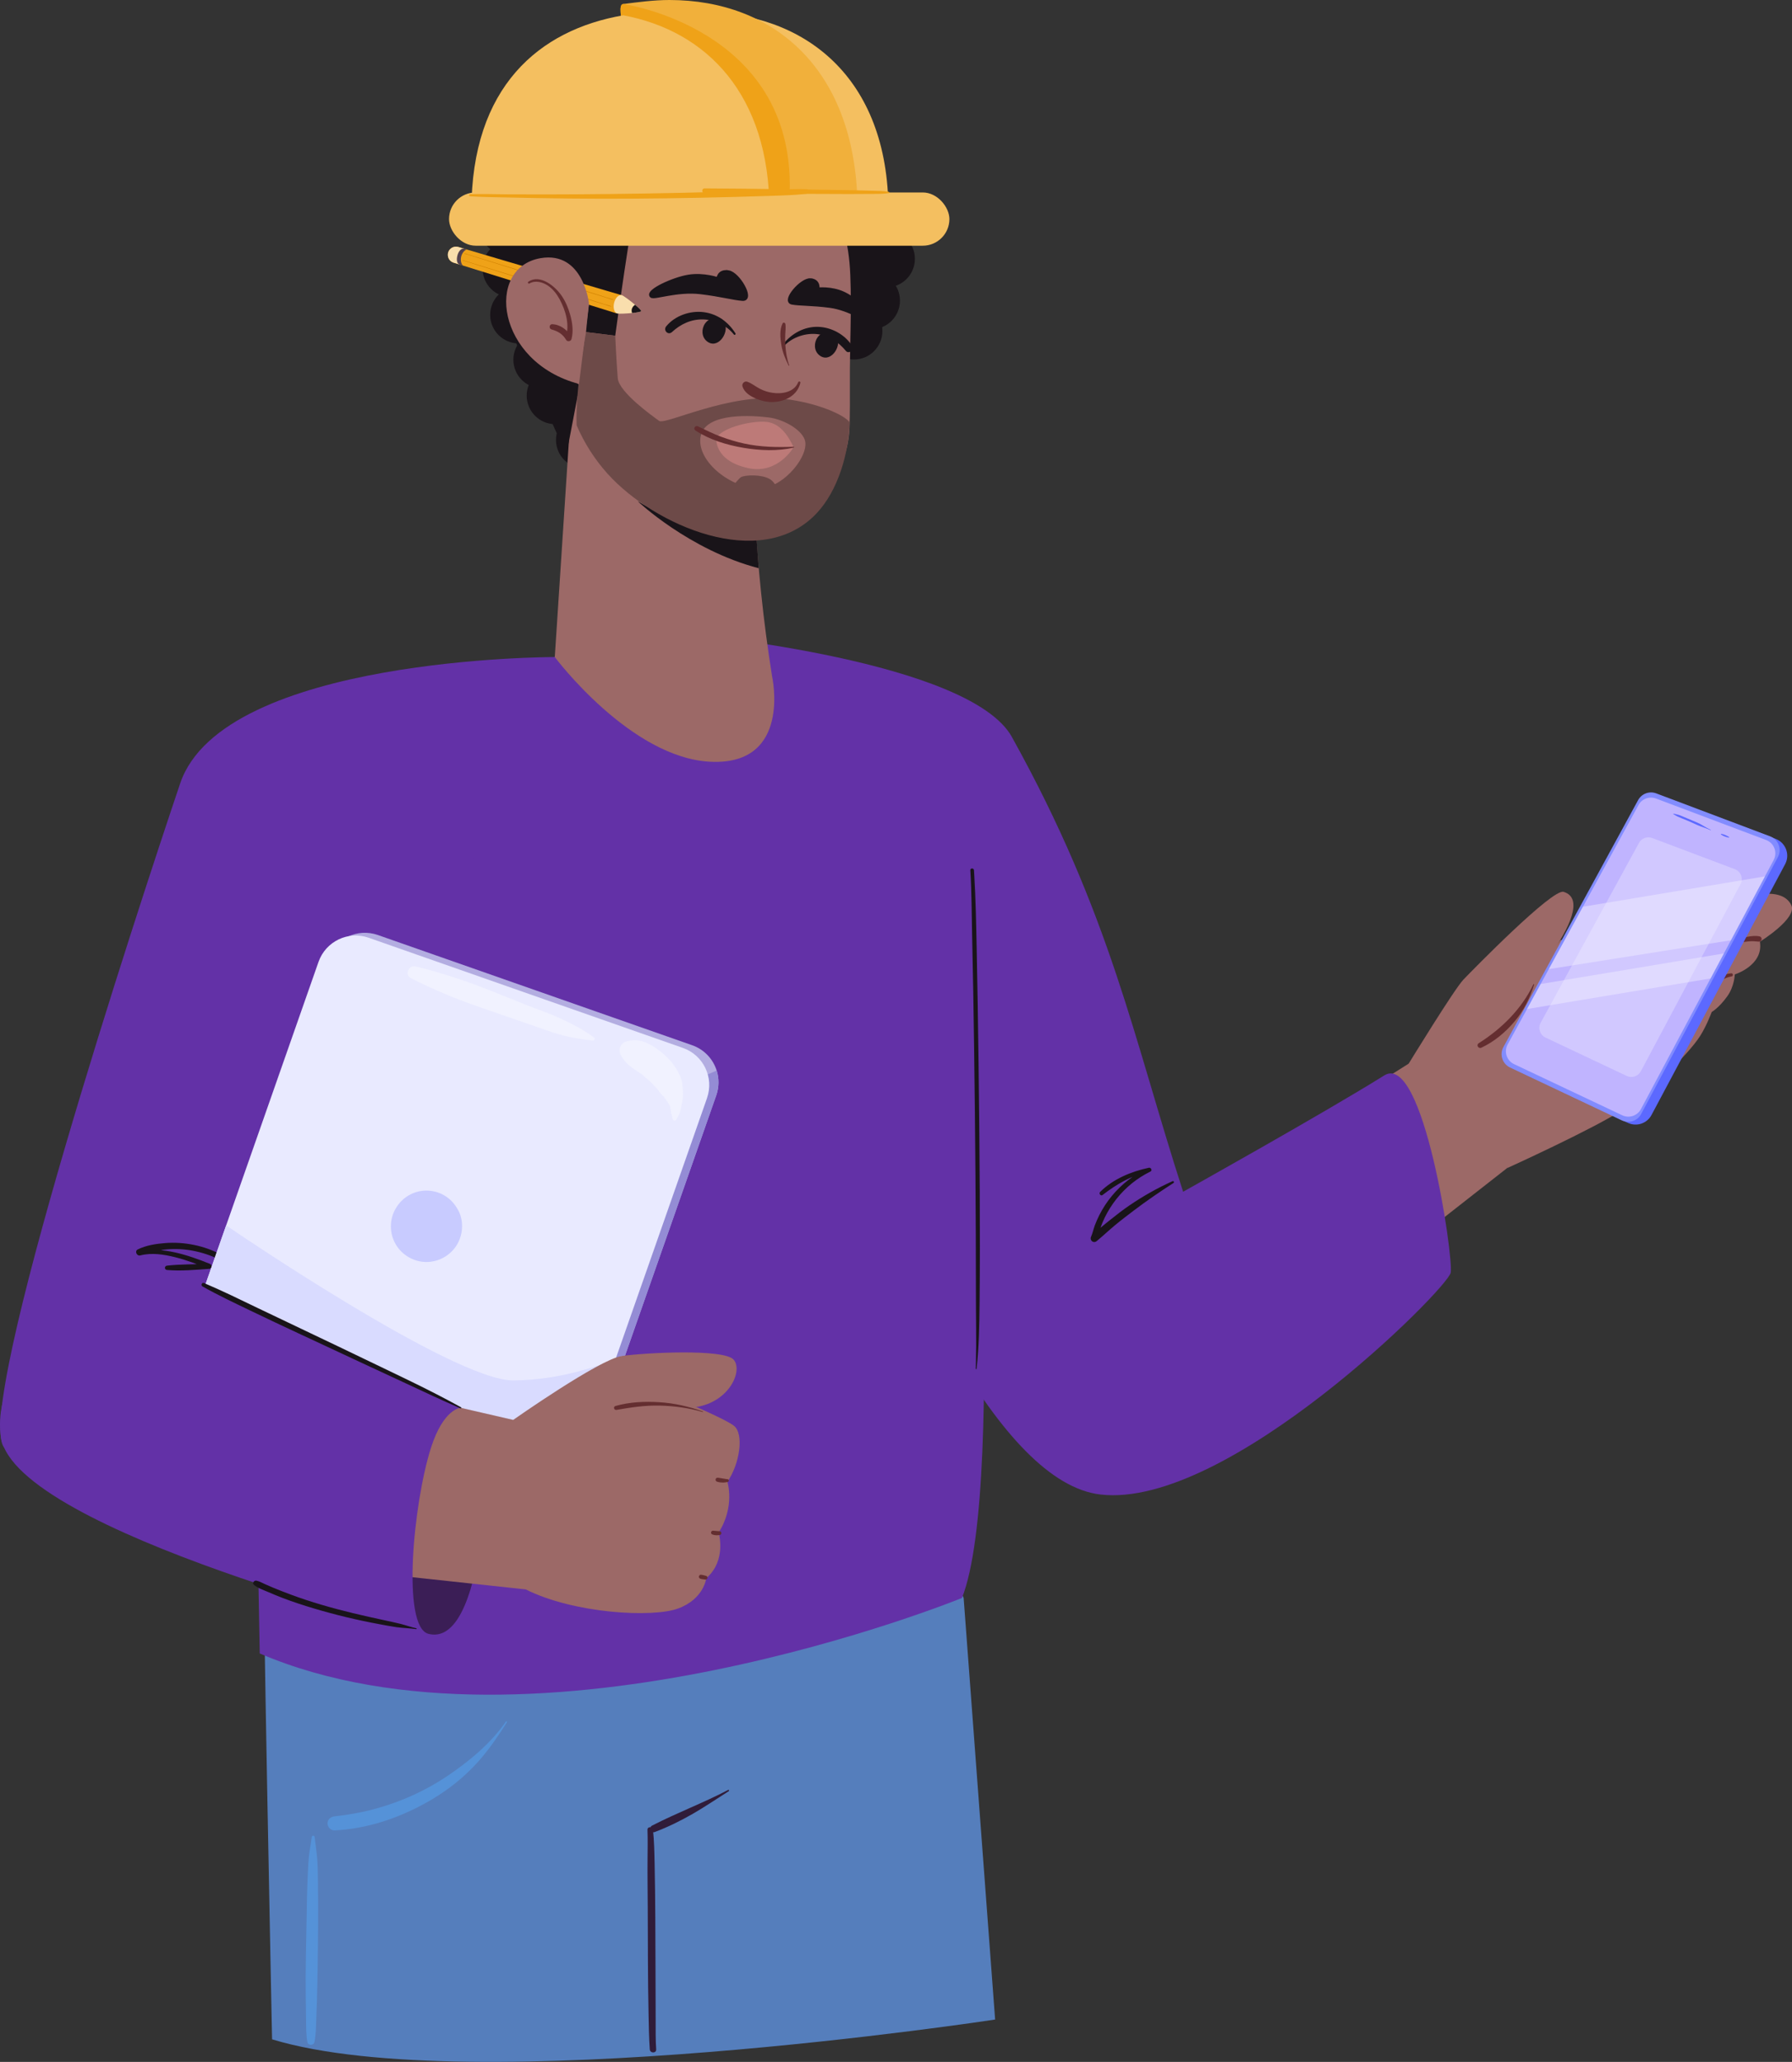 <?xml version="1.0" encoding="UTF-8"?>
<svg id="Layer_1" data-name="Layer 1" xmlns="http://www.w3.org/2000/svg" viewBox="0 0 750.28 863.08">
  <rect x="0" y="0" width="750.28" height="863.08" fill="#333333" stroke="none"/>
  <defs>
    <style>
      .cls-1 {
        fill: #9c6967;
      }

      .cls-1, .cls-2, .cls-3, .cls-4, .cls-5, .cls-6, .cls-7, .cls-8, .cls-9, .cls-10, .cls-11, .cls-12, .cls-13, .cls-14, .cls-15, .cls-16, .cls-17, .cls-18, .cls-19, .cls-20, .cls-21, .cls-22, .cls-23, .cls-24, .cls-25, .cls-26, .cls-27 {
        stroke-width: 0px;
      }

      .cls-2 {
        fill: #f5f3ff;
        opacity: .43;
      }

      .cls-3 {
        fill: #c8cbff;
      }

      .cls-4 {
        fill: #642e30;
      }

      .cls-5 {
        fill: #f4bf60;
      }

      .cls-6 {
        fill: #d9dbff;
      }

      .cls-7 {
        fill: #5c69ff;
      }

      .cls-8 {
        fill: #e9eaff;
      }

      .cls-9 {
        fill: #f1f2ff;
      }

      .cls-10 {
        fill: #f9dead;
      }

      .cls-11, .cls-28, .cls-29 {
        fill: #191419;
      }

      .cls-12 {
        fill: #301c39;
      }

      .cls-13 {
        fill: #6331a7;
      }

      .cls-14 {
        fill: #3b1e56;
      }

      .cls-15 {
        fill: #557ebc;
      }

      .cls-16 {
        fill: #c0b4ff;
      }

      .cls-17 {
        fill: #828cff;
      }

      .cls-18 {
        fill: #5592d8;
      }

      .cls-19 {
        fill: #948cd5;
      }

      .cls-20 {
        fill: #bd7a78;
      }

      .cls-21 {
        fill: #b3ade1;
      }

      .cls-22 {
        fill: #efa218;
      }

      .cls-23 {
        fill: #f1b03b;
      }

      .cls-24 {
        fill: #52414e;
      }

      .cls-25 {
        fill: #d1c8ff;
      }

      .cls-26 {
        fill: #6d4a48;
      }

      .cls-28 {
        stroke-width: 1.58px;
      }

      .cls-28, .cls-29 {
        stroke: #191419;
        stroke-miterlimit: 10;
      }

      .cls-29 {
        stroke-width: 1.68px;
      }

      .cls-27 {
        fill: #d08000;
      }
    </style>
  </defs>
  <path class="cls-1" d="M702.76,444.45s6.32-6.41,9.15-10.95c2.79-4.48,4.75-9.89,4.75-9.89,0,0,2.98-1.67,6.46-6.49,3.1-4.28,3.2-9.24,3.2-9.24,0,0,12.13-3.75,10.52-13.69,0,0,15.81-9.8,13.15-15.31-5.77-11.92-34.27,2.19-34.27,2.19,0,0-15.68,60.14-12.95,63.37Z"/>
  <path class="cls-4" d="M727.39,394.82c1.45-.41,2.97-.59,4.47-.74.75-.08,1.5-.11,2.26-.09s1.56.15,2.34.17c.51,0,.92-.35,1.07-.82.03-.08.04-.21.04-.3-.03-.47-.32-.96-.82-1.07-1.65-.38-3.52-.14-5.16.16s-3.12,1.03-4.53,1.91c-.4.25-.15.91.33.77h0Z"/>
  <path class="cls-4" d="M724.87,407.4c-.92.09-1.83.27-2.7.57-.45.15-.89.34-1.32.54s-.82.53-1.2.82c-.27.21-.24.67-.05.9.22.27.58.35.89.18.36-.2.74-.36,1.11-.55.34-.18.77-.39,1.05-.5.78-.31,1.59-.53,2.41-.66.32-.05.52-.43.47-.72s-.32-.61-.65-.57h0Z"/>
  <path class="cls-1" d="M630.92,489s36.7-16.65,48.67-24.61,52.47-78.75,47.86-79.53-93.9,50.82-93.9,50.82l-2.62,53.32Z"/>
  <path class="cls-15" d="M403.46,668.89l13.18,176.46s-219.71,33.59-302.73,8.28c0,0-4.16-203.41-3.57-212.14.59-8.73,270.59-31.57,293.12,27.4Z"/>
  <path class="cls-1" d="M630.92,489l-41.14,32.23-33.59-54.8,33.59-21.2s59.93-46.19,62.96-50.93c4.67-7.28.55,33.14.55,33.14l-22.37,61.56Z"/>
  <path class="cls-7" d="M633.73,438.78l55.19-101.01c1.77-3.45,5.87-5,9.48-3.58l45.1,16.97c4.14,1.63,5.98,6.47,3.97,10.44l-55.95,105c-1.85,3.64-6.26,5.15-9.96,3.41l-44.33-20.96c-3.85-1.82-5.44-6.47-3.49-10.27Z"/>
  <path class="cls-17" d="M629.37,438.44l56.4-103.38c1.45-2.83,4.8-4.09,7.76-2.93l47.66,17.98c3.39,1.33,4.89,5.3,3.24,8.54l-57.24,107.54c-1.51,2.98-5.12,4.21-8.14,2.79l-46.82-22.14c-3.15-1.49-4.45-5.29-2.86-8.4Z"/>
  <path class="cls-16" d="M742.66,359.9l-3.71,6.96-14.24,26.73-2.96,5.52-5.57,10.47-29.09,54.57c-1.46,2.88-4.96,4.07-7.89,2.69l-45.28-21.41c-3.06-1.43-4.3-5.13-2.76-8.12l8.17-14.94,5.72-10.48,3.4-6.23,14.29-26.11,23.18-42.42c1.39-2.75,4.65-3.96,7.51-2.85l46.08,17.36c3.29,1.29,4.74,5.12,3.15,8.25Z"/>
  <path class="cls-25" d="M728.76,370.03l-2.79,5.23-10.7,20.08-2.22,4.15-4.18,7.86-21.85,41.01c-1.1,2.16-3.73,3.06-5.93,2.02l-34.02-16.08c-2.3-1.08-3.23-3.85-2.07-6.1l6.14-11.22,4.3-7.87,2.55-4.68,10.74-19.62,17.42-31.87c1.04-2.07,3.49-2.97,5.64-2.14l34.62,13.05c2.47.97,3.56,3.84,2.36,6.2Z"/>
  <path class="cls-1" d="M589.78,445.24s19.08-31.17,22.92-35.18c3.84-4.01,37.24-38.16,41.94-36.75,8.78,2.62,1.93,15.87-5.3,26.16-8.76,12.46-15.37,26.54-15.37,26.54,0,0-3.3,9.46-12.76,19.72-9.46,10.27-31.43-.49-31.43-.49Z"/>
  <path class="cls-13" d="M423.66,308.5c41.48,74.65,50.96,126.35,71.69,190.35,0,0,59.39-33.17,84.21-48.69,16.37-10.24,29.03,75.86,27.83,82.55-1.2,6.69-93.36,98.98-146.6,92.88-83.86-9.61-170-359.86-170-359.86,0,0,115.15,10.87,132.88,42.77Z"/>
  <path class="cls-13" d="M320.78,274.12s54.39,29.21,65.89,38.81c11.5,9.6,18.85,96.37,18.85,96.37,0,0,16.41,211.21-2.76,259.59,0,0-178.32,72.73-294.01,23.23l-4.96-269.64s26.39-51.81,33.49-66.66c7.1-14.85,82.15-77.73,95-80.79s88.51-.91,88.51-.91Z"/>
  <path class="cls-13" d="M232.27,275.03s-138.9-.18-156.84,52.91C57.5,381.04-10.82,589.17,1.65,605.77c7.3,9.71,115.27-10.2,123.16-47.46,7.89-37.26,107.46-283.27,107.46-283.27Z"/>
  <path class="cls-11" d="M101.84,532.27c-5.52-5.81-12.76-9.57-20.6-11.16-3.91-.8-7.94-1.09-11.93-.79s-8.11.94-11.63,2.67c-1.43.7-.41,2.89,1.06,2.51,4.79-1.24,9.95-.41,14.67.77s9.34,2.94,13.85,4.83l.29-2.12c-5.87.31-11.79.15-17.62.8-1.16.13-1.18,1.72,0,1.82,5.84.52,11.78-.07,17.62-.47,1.26-.09,1.41-1.67.29-2.12-4.75-1.91-9.58-3.66-14.59-4.77s-9.86-1.32-14.87-1.45l.37,2.7c3.66-1.03,7.12-2.19,10.95-2.51s7.43-.13,11.07.56c7.37,1.4,14.46,4.75,20.17,9.63.62.53,1.48-.3.9-.9h0Z"/>
  <g>
    <path class="cls-21" d="M299.89,458.49l-63.99,182.52c-.37,1.09-.85,2.1-1.42,3.04-3.93,6.56-12.04,9.68-19.56,7.06l-.44-.15-11.15-3.91-120.02-42.07c-8.57-3.02-13.09-12.41-10.07-20.98l63.99-182.52c2.99-8.59,12.39-13.11,20.98-10.1l131.58,46.13c5.09,1.79,8.76,5.81,10.27,10.6,1.03,3.26,1.05,6.88-.17,10.38Z"/>
    <path class="cls-19" d="M299.89,458.49l-63.99,182.52c-.37,1.09-.85,2.1-1.42,3.04l-20,6.91-13.77,4.76,2.62-8.68,31.62-105.01,31.97-54.57,27.27-36.82,5.86-2.53c1.03,3.26,1.05,6.88-.17,10.38Z"/>
    <path class="cls-8" d="M296.02,459.64l-38.24,109.12-.94,2.67-24.8,70.76c-2.99,8.57-12.39,13.09-20.96,10.07l-131.6-46.13c-8.59-2.99-13.09-12.39-10.1-20.98l5.68-16.22,19.62-55.97,38.68-110.34c3.02-8.59,12.41-13.09,20.98-10.1l131.6,46.13c8.57,3.02,13.09,12.41,10.07,20.98Z"/>
    <path class="cls-6" d="M260.29,567.62l-3.45,3.8-34.62,38.13-84.95-1.35-62.22-39.27,19.62-55.97.02-.02s94.98,65.02,120.2,64.88c19.95-.11,36.71-6.43,42.88-9.07,1.64-.7,2.51-1.14,2.51-1.14Z"/>
    <path class="cls-3" d="M191.4,505.83l-.09-.15c-1.31-2.22-3.08-3.99-5.3-5.3-2.31-1.34-4.79-2.01-7.46-2.02-2.67,0-5.15.68-7.46,2.02-2.22,1.31-3.99,3.08-5.3,5.3l-.1.15c-1.35,2.32-2.03,4.83-2.03,7.52,0,2.69.69,5.19,2.03,7.52,2.65,4.53,7.61,7.38,12.86,7.38s10.21-2.85,12.86-7.38,2.82-10.58,0-15.03h0Z"/>
    <path class="cls-9" d="M283.13,468.63c.95-1.54,1.67-2.82,1.94-4.64.25-1.69.81-3.28.88-5.01s-.04-3.33-.23-4.96c-.27-2.3-1.34-4.6-2.54-6.58-2.18-3.6-5.26-6.42-8.69-8.8-1.69-1.17-3.61-2.18-5.58-2.76-2.22-.66-4.47-.54-6.68.05-2.43.66-3.59,3.56-2.33,5.72.87,1.49,1.83,2.81,3.12,3.97,1.36,1.23,2.99,2.29,4.52,3.3.46.3,1.59.82,1.83,1.3-.67-.52-.82-.63-.46-.34.16.13.32.26.47.39.31.26.62.53.93.79,1.15.95,2.24,1.95,3.26,3.04.5.54,1.02,1.07,1.51,1.63.21.25.47.49.64.77-.72-1.15-.03.01.12.21.55.76,1.3,1.69,2.06,2.29.2.23.18.18-.08-.15.12.16.24.33.35.49.19.27.38.55.55.83.67,1.06,1.67,2.24,1.94,3.45.17.77.21,1.55.37,2.31.17.81.47,1.46.55,2.3.08.78,1.08,1.15,1.53.41h0Z"/>
    <path class="cls-9" d="M248.63,434.2c-2.19-1.48-4.33-2.96-6.65-4.22s-4.52-2.36-6.82-3.43c-4.85-2.26-10-4-14.98-5.96-9.67-3.82-19.29-7.96-29.18-11.16-5.63-1.82-11.21-3.54-16.97-4.9-2.83-.67-4.84,3.43-2.05,4.87,9.41,4.86,19.29,8.88,29.31,12.34s19.79,6.84,29.69,10.26c5.6,1.94,11.42,2.91,17.28,3.6.8.09.93-1.03.38-1.4h0Z"/>
  </g>
  <path class="cls-14" d="M179.35,683.89c9.25,2.41,17.07-8.2,21.62-36.57,6.16-38.4-8.09-58.04-8.09-58.04,0,0-27.71,31.64-29.65,50.98-1.94,19.35,6.09,41.02,16.11,43.63Z"/>
  <g>
    <circle class="cls-11" cx="371.1" cy="108.35" r="11.95"/>
    <circle class="cls-11" cx="364.85" cy="125.84" r="11.95"/>
    <circle class="cls-11" cx="357.5" cy="138.54" r="11.95"/>
    <path class="cls-11" d="M246.99,172.41c-6.48-1.25-12.74,2.99-13.99,9.47-1.25,6.48,2.99,12.74,9.47,13.99"/>
    <circle class="cls-11" cx="358.98" cy="73.83" r="11.95"/>
    <circle class="cls-11" cx="353.81" cy="57.49" r="11.95"/>
    <circle class="cls-11" cx="344.22" cy="46.05" r="11.95"/>
    <circle class="cls-11" cx="329.63" cy="32.19" r="11.95"/>
    <circle class="cls-11" cx="322.54" cy="23.63" r="11.95"/>
    <circle class="cls-11" cx="302.73" cy="21.17" r="11.95"/>
    <circle class="cls-11" cx="285.89" cy="23.71" r="11.95"/>
    <circle class="cls-11" cx="268.94" cy="27.26" r="11.95"/>
    <circle class="cls-11" cx="253.25" cy="35.36" r="11.95"/>
    <circle class="cls-11" cx="239.92" cy="45.74" r="11.95"/>
    <circle class="cls-11" cx="225.95" cy="76.43" r="11.95"/>
    <circle class="cls-11" cx="212.67" cy="94.88" r="11.95"/>
    <circle class="cls-11" cx="214" cy="112.45" r="11.95"/>
    <circle class="cls-11" cx="217.18" cy="131.8" r="11.95"/>
    <circle class="cls-11" cx="226.89" cy="150.57" r="11.95"/>
    <circle class="cls-11" cx="232.47" cy="165.6" r="11.95"/>
  </g>
  <path class="cls-1" d="M239.32,167.22c-2.35,35.94-4.7,71.88-7.04,107.82,0,0,31.83,42.54,65.58,43.84,33.75,1.3,25.4-35.76,25.4-35.76-3.7-23.18-6.12-46.56-7.27-70.01"/>
  <path class="cls-11" d="M316.39,220.62s-23.49,4.85-49.41-10.82c0,0,21.53,20.43,50.68,28.05l-1.28-17.23Z"/>
  <path class="cls-11" d="M210.91,89.71c-5.63,45.3,26.53,86.6,71.83,92.23,45.3,5.63,82.73-26.35,88.37-71.66,5.63-45.3-12.61-90.54-67.96-92.4-45.63-1.54-86.6,26.53-92.23,71.83Z"/>
  <path class="cls-1" d="M238.91,168.26c.56,2.28,5.57,2.3,6.34,4.52.7,2.05,1.47,4.06,2.34,6.04,3.17,7.35,7.49,14.2,13.03,20.34,19.5,21.59,55.74,38.82,79.01,14.5,9.37-9.82,15.63-22.09,16.04-34.72.19-5.34.2-13.07.16-18.38-.11-15.18.81-30.37.17-45.55-.57-13.34-3.46-26.02-11.81-35.42-2.83-3.17-6.28-5.98-10.48-8.3-14.79-8.19-32.86-11.88-49.45-7.41-8.52,2.31-16.33,6.99-21.77,14.02-9.11,11.77-11.11,28.29-15.66,43.95-4.67,16.06-11.73,31.3-7.93,46.4Z"/>
  <polygon class="cls-11" points="242.68 161.35 237.14 190.3 210.17 130.47 242.68 161.35"/>
  <path class="cls-11" d="M307.93,139.54c-3.03-4.79-7.53-8.11-13.22-8.87s-12.09,1.44-15.77,5.91c-1.38,1.67.77,3.93,2.41,2.41,3.65-3.38,8.13-5.45,13.17-5.28,4.77.15,9.82,2.56,12.76,6.33.29.37.9-.11.65-.5h0Z"/>
  <path class="cls-11" d="M328.6,144.5c3.42-3.47,8.89-5.23,13.72-4.62s8.76,3.3,11.83,7c1.23,1.48,3.66-.44,2.65-2.05-2.99-4.78-8.66-7.86-14.28-8.02s-10.9,2.64-14.51,7.11c-.32.4.2.97.58.58h0Z"/>
  <path class="cls-11" d="M350.59,141.22c1.74,4.33-3.24,11.12-7.67,7.38-2.16-1.83-2.2-5.15-.62-7.37,1.75-2.46,5.91-3.74,7.86-.82.17.26.32.53.43.82Z"/>
  <path class="cls-11" d="M303.51,135.37c1.74,4.33-3.24,11.12-7.67,7.38-2.16-1.83-2.2-5.15-.62-7.37,1.75-2.46,5.91-3.74,7.86-.82.17.26.32.53.43.82Z"/>
  <path class="cls-29" d="M304.98,113.99c-4.15-.7-4.24,2.97-4.24,2.97,0,0-6.08-2.19-12.47-1.14-6.4,1.05-17.27,6.11-15.48,7.99.97,1.02,10.66-2.68,20.53-1.5,8.36.99,14.07,2.57,17.59,2.8,4.25.28-1.78-10.42-5.93-11.12Z"/>
  <path class="cls-28" d="M339.32,117.28c3.74.28,2.96,3.87,2.96,3.87,0,0,5.74-.72,11,1.78,5.26,2.5,13.45,9.93,11.47,11.34-1.07.76-8.56-5.07-17.32-6.21-7.42-.97-12.71-.76-15.79-1.35-3.72-.71,3.94-9.71,7.68-9.43Z"/>
  <path class="cls-11" d="M238.68,112.37s8.67,8.27,7.92,14.69c-.75,6.42-1.24,11.95-1.24,11.95l12.23,1.52s7.15-52.77,9-55.78c1.85-3.01,77.56-14.32,87.52,12.36,0,0-3.25-16.92-14.28-28.9-11.03-11.99-70.27-24.66-84.37-10.49-14.1,14.17-16.79,54.65-16.79,54.65Z"/>
  <path class="cls-26" d="M241.43,178.05c3.17,7.35,7.49,14.2,13.03,20.34,19.5,21.59,63.99,41,87.26,16.67,9.37-9.82,13.6-25.63,14.02-38.26-2.02-3.03-13.49-8.26-27.62-9.85-22.87-2.59-49.61,11.09-52.17,9.22-2.55-1.87-16.82-11.96-17.31-17.87-.49-5.9-1.05-17.77-1.05-17.77l-12.22-1.52s-4.55,23.76-3.94,39.04Z"/>
  <path class="cls-1" d="M337.16,184.99c-.65-4.58-8.57-9.42-15.38-10.26s-25.73-2.12-28.28,7.29c-2.54,9.42,9.9,20.91,22.58,22.42,10.49,1.25,22.08-12.35,21.08-19.45Z"/>
  <path class="cls-20" d="M313.33,195.96c-14.67-3.14-13.41-12.72-13.41-12.72,3.11-4.67,15.52-7.27,21.09-6.63,5.57.64,8.92,5.59,11.26,10.58,0,0-6.49,11.44-18.94,8.78Z"/>
  <path class="cls-4" d="M332.27,187.01c-6.96.25-13.85.14-20.68-1.34-3.32-.72-6.57-1.72-9.76-2.89s-6.43-2.82-9.62-4.32c-1.17-.55-2.13,1.03-1.02,1.75,5.92,3.89,13.21,6.09,20.14,7.25s14.14,1.46,21-.1c.19-.04.15-.36-.05-.35h0Z"/>
  <path class="cls-26" d="M325.88,207.35s-.26-4.87-3.64-6.85c-3.38-1.98-10.24-1.74-11.94-.79-1.69.95-7.02,8.64-7.02,8.64l22.6-.99Z"/>
  <path class="cls-4" d="M334.18,160.03c-1.73,4.19-6.82,4.99-10.8,4.39-1.79-.27-3.54-.83-5.16-1.65-1.84-.92-3.43-2.33-5.4-3-1.15-.39-2.33.85-1.97,1.97.81,2.56,3.27,4.08,5.6,5.09s5.1,1.59,7.69,1.43c4.95-.3,9.7-2.9,10.96-7.98.15-.62-.7-.82-.93-.26h0Z"/>
  <path class="cls-11" d="M490.88,494.45c-6.28,2.83-12.21,6.18-17.91,10.05-2.81,1.91-5.51,4.01-8.16,6.13s-5.39,4.29-7.74,6.76l2.56,1.06c.03-1.52.62-3.05,1.11-4.47s1.11-2.92,1.79-4.32c1.34-2.75,2.98-5.35,4.87-7.75,3.84-4.85,8.7-8.8,14.26-11.51.93-.45.25-1.79-.67-1.59-7.39,1.57-14.96,4.71-20.39,10.12-.64.64.24,1.89,1,1.3,5.97-4.61,12.32-8.37,19.84-9.75l-.67-1.59c-5.89,2.66-11.12,6.71-15.24,11.69-2.03,2.46-3.8,5.15-5.24,8-.72,1.42-1.36,2.88-1.92,4.37s-.9,3.24-1.57,4.74,1,2.93,2.36,1.82c2.59-2.12,5.02-4.45,7.6-6.59s5.29-4.2,7.98-6.24c5.34-4.05,10.92-7.86,16.56-11.48.48-.31.06-.99-.44-.76h0Z"/>
  <path class="cls-11" d="M408.88,572.94c1.01-9.03,1.15-18.21,1.25-27.29.17-15.66.16-31.32.07-46.99-.1-17.92-.27-35.84-.5-53.76-.21-16.17-.45-32.34-.79-48.5-.21-10.09-.4-20.2-1.01-30.28-.04-.62-.08-1.24-.12-1.86-.06-.97-1.58-.98-1.52,0,.58,9.07.54,18.21.75,27.3.36,15.66.61,31.33.83,46.99.25,17.92.44,35.84.57,53.76.11,16.17.2,32.33.19,48.5-.01,10.08.24,20.19,0,30.27-.01.62-.03,1.24-.06,1.86-.01.23.33.22.36,0h0Z"/>
  <path class="cls-1" d="M192.89,589.28l21.97,5.07s36.09-25.35,45.43-26.73,42.78-3.16,46.87,1.51-2.02,18.5-17.21,20.04c-15.19,1.54-22.43,2.3-22.43,2.3l-39.72,18.66-72.4-11.11,14.53-16.98,22.95,7.24Z"/>
  <path class="cls-1" d="M283.18,585.36s19.45,8.02,23.99,11.36c4.54,3.34,2.46,16.32-2.62,23.51,0,0,3.3,10.4-3.68,21.26,0,0,3.53,11.6-5.17,19.13,0,0-.94,8.64-11.72,12.65-10.78,4.01-43.9,2.1-63.84-7.96l-53.83-5.8,6.71-57.65,71.76-6.47,38.38-10.03Z"/>
  <path class="cls-13" d="M91.28,540.83c1.2.75,98.03,45.63,101.61,48.45,0,0-7.17.25-12.45,16.75-7.38,23.08-12.35,74.92-1.09,77.86,0,0-172.4-42.82-178.89-82.05-6.49-39.23,56.97-82.2,90.82-61.01Z"/>
  <path class="cls-11" d="M193.02,589.06c-13.44-7.46-27.45-13.91-41.28-20.6s-29.1-13.86-43.63-20.84c-7.54-3.62-15.05-7.34-22.75-10.58-.83-.35-1.36,1-.6,1.43,6.42,3.64,13.11,6.77,19.75,9.98,7.15,3.46,14.35,6.81,21.54,10.18,14.6,6.87,29.26,13.6,43.88,20.43,7.59,3.54,15.15,7.12,22.84,10.44.3.13.56-.28.26-.45h0Z"/>
  <path class="cls-4" d="M304.54,619.17c-.37-.04-.57-.06-.91-.12-.15-.03-.3-.05-.46-.09-.13-.03-.25-.04-.38-.06-.05,0-.11-.01-.16-.02.08.01.1.01.03,0-.32-.05-.65-.11-.97-.17-.21-.04-.42-.06-.63-.09s.12.02-.08-.01c-.1-.02-.21-.03-.31-.05-.44-.07-.94.12-1.05.6s.14.92.6,1.05c.41.12.81.24,1.24.28.34.04.68.06,1.02.08.74.03,1.49-.1,2.22-.24.29-.06.47-.39.43-.66-.05-.31-.28-.49-.59-.52h0Z"/>
  <path class="cls-4" d="M301.23,640.94c-.4,0-.81-.04-1.21-.09l.24.03c-.27-.04-.54-.07-.81-.1l.24.03c-.39-.05-.78-.05-1.18-.09-.19-.02-.45.1-.58.24s-.2.29-.22.47c-.06.41.19.77.59.9.51.17,1.03.3,1.57.31s1.06-.06,1.58-.13c.18-.02.4-.22.48-.37.09-.16.12-.33.09-.51-.05-.39-.38-.68-.78-.69h0Z"/>
  <path class="cls-4" d="M295.61,659.64l-.95-.27c-.16-.05-.32-.09-.48-.11l-.49-.07c-.11-.04-.23-.04-.34-.02-.11,0-.22.04-.32.1-.18.1-.35.31-.39.51-.05.22-.04.47.09.66s.29.34.51.39l.48.13c.23.06.47.08.7.11l.99.12c.18.02.44-.1.56-.23s.2-.28.22-.46c.05-.39-.19-.77-.57-.88h0Z"/>
  <path class="cls-4" d="M294.23,590.8c-5.89-2.08-11.83-3.45-18.07-3.85s-12.56-.11-18.48,1.58c-1.06.31-.61,1.82.45,1.63,6-1.05,11.91-1.94,18.03-1.8,6.03.14,12.21.97,18.01,2.67.16.05.22-.19.07-.25h0Z"/>
  <path class="cls-12" d="M304.84,749.25c-10.39,5.46-21.43,9.55-31.86,14.94-1.45.75-.44,3.28,1.13,2.68,5.52-2.09,10.85-4.7,15.96-7.64s10.06-6.31,15.06-9.48c.32-.2.04-.68-.29-.5h0Z"/>
  <path class="cls-12" d="M271.09,765.95c.14,4.05.07,8.12.03,12.17-.06,6.86.05,13.72.08,20.58.07,14.94.02,29.88.35,44.82.1,4.77.16,9.55.5,14.31.12,1.71,2.8,1.72,2.68,0-.29-4.04-.2-8.12-.22-12.17-.03-6.86-.04-13.72-.06-20.58-.05-14.94-.06-29.89-.37-44.82-.1-4.76-.17-9.57-.69-14.31-.16-1.44-2.36-1.51-2.3,0h0Z"/>
  <path class="cls-18" d="M211.81,720.62c-6.27,9.11-15.23,16.5-24.33,22.67-9.02,6.11-18.96,10.62-29.43,13.59-5.85,1.66-12.06,2.77-17.97,3.42-1.58.17-2.94,1.23-2.94,2.94,0,1.53,1.34,3.01,2.94,2.94,11.77-.58,23.19-3.97,33.73-9.16s19.71-11.91,27.14-20.47c4.23-4.87,7.85-10.21,11.29-15.65.17-.28-.25-.52-.43-.25h0Z"/>
  <path class="cls-18" d="M130.52,769c-.37,2.85-.95,5.63-1.22,8.49s-.34,5.5-.48,8.24c-.27,5.57-.34,11.16-.44,16.74-.2,11.15-.52,22.32-.37,33.48.04,3.16.08,6.33.13,9.49s-.01,6.28.57,9.4c.27,1.47,2.63,1.43,2.93,0,.59-2.78.62-5.57.73-8.4s.2-5.5.3-8.24c.2-5.58.26-11.16.35-16.74.18-11.15.23-22.33.1-33.48-.04-3.15-.05-6.35-.28-9.49s-.76-6.31-1.1-9.49c-.08-.8-1.13-.79-1.23,0h0Z"/>
  <path class="cls-4" d="M642.01,412.02c-4.9,10.3-13.33,18.61-22.87,24.64-1.2.76-.16,2.48,1.1,1.89,5.4-2.54,10.07-6.46,13.91-11.01s6.38-9.73,8.17-15.39c.06-.18-.22-.3-.31-.13h0Z"/>
  <path class="cls-7" d="M700.63,340.79c.59.34,1.16.72,1.77,1.01s1.25.54,1.89.8c1.36.54,2.7,1.1,4.03,1.69,1.21.53,2.41,1.15,3.65,1.59,1.44.51,2.85,1.01,4.24,1.63.08.04.15-.08.07-.12-1.25-.65-2.52-1.29-3.7-2.05s-2.63-1.28-3.95-1.85-2.52-1.07-3.79-1.6c-.63-.26-1.26-.55-1.92-.76-.73-.23-1.48-.36-2.23-.53-.1-.02-.17.12-.07.17h0Z"/>
  <path class="cls-7" d="M720.56,349.31c.25.16.5.33.76.47s.53.24.79.35c.55.23,1.13.35,1.71.49.15.04.24-.17.11-.25-.51-.3-1.01-.62-1.57-.83-.27-.1-.54-.23-.81-.3-.29-.07-.59-.12-.88-.19-.15-.03-.24.17-.11.25h0Z"/>
  <polygon class="cls-2" points="738.95 366.85 724.7 393.58 648.46 405.66 662.74 379.55 738.95 366.85"/>
  <polygon class="cls-2" points="721.75 399.1 716.18 409.57 639.33 422.37 645.06 411.89 721.75 399.1"/>
  <path class="cls-11" d="M174.32,681.58c-2.23-.48-4.38-1.28-6.59-1.84s-4.47-1.01-6.71-1.51c-4.41-.97-8.82-1.91-13.21-2.98-8.83-2.14-17.58-4.62-26.1-7.79-2.42-.9-4.84-1.84-7.23-2.83-1.17-.49-2.32-.99-3.48-1.5s-2.37-1.24-3.66-1.49c-.94-.18-1.9,1.02-1.03,1.76,1.64,1.39,3.97,2.13,5.94,2.99s4.12,1.75,6.22,2.55c4.34,1.65,8.76,3.09,13.22,4.41,8.86,2.64,17.9,4.8,26.99,6.48,2.45.45,4.9.94,7.37,1.29,2.72.38,5.47.41,8.18.81.22.03.32-.29.09-.34h0Z"/>
  <path class="cls-5" d="M210.29,88.38c0-61.12,39.42-83.35,82.92-83.35,43.5,0,78.76,27.16,78.76,83.35"/>
  <path class="cls-23" d="M359.07,88.38h-161.7c43.53-8.83,58.61-28.04,63.09-46.16,5.16-20.74-3.63-40.04.48-40.54,6.32-.79,12.76-1.68,19.36-1.68,43.49,0,78.76,28.8,78.76,88.38Z"/>
  <path class="cls-22" d="M330.66,79.85l-5.27,8.52-4,6.49-7.52-6.49-53.41-46.16c5.16-20.74-3.63-40.04.48-40.54,0,0,71.33,10.07,69.71,78.17Z"/>
  <path class="cls-5" d="M322.16,88.19h-124.79c0-51.86,28.39-75.72,63.57-81.78,35.05,6.51,61.21,33.39,61.21,81.78Z"/>
  <rect class="cls-5" x="188" y="80.56" width="209.5" height="22.29" rx="11.15" ry="11.15"/>
  <path class="cls-22" d="M196.83,82.16c4.58.35,9.19.36,13.78.47s9.18.2,13.78.27c9.18.15,18.37.27,27.56.28,18.28.02,36.55-.25,54.82-.72,5.15-.13,10.31-.28,15.46-.46s10.32-.27,15.45-.9c1.19-.15,1.26-1.87,0-1.91-4.6-.16-9.17.11-13.77.29s-9.18.35-13.77.51c-9.18.32-18.36.59-27.55.78-18.27.38-36.55.59-54.83.61-5.15,0-10.31-.01-15.46-.04s-10.32-.22-15.46-.05c-.58.02-.57.84,0,.89h0Z"/>
  <path class="cls-22" d="M372.11,80.29c-2.44-.43-4.95-.4-7.43-.47s-4.99-.15-7.48-.19c-5.03-.08-10.06-.17-15.08-.24-10.06-.13-20.11-.27-30.17-.4-5.65-.07-11.3-.11-16.95-.13-1.29,0-1.29,1.98,0,2,10.06.15,20.11.19,30.17.24s20.11.1,30.17.11c2.78,0,5.57-.01,8.35-.04s5.66.1,8.43-.34c.27-.04.27-.5,0-.54h0Z"/>
  <g>
    <path class="cls-22" d="M262.28,127.9l-.35.98c-.61,1.75-2.49,2.69-4.26,2.14l-64.97-20.21-2.8-.87c-1.46-.46-2.4-1.79-2.4-3.28,0-.2,0-.42.04-.61.37-2.01,2.4-3.23,4.35-2.67l2.62.79,65.5,19.32c1.88.55,2.91,2.56,2.27,4.41Z"/>
    <path class="cls-10" d="M192.35,107.03l.35,3.78-2.8-.87c-1.46-.46-2.4-1.79-2.4-3.28,0-.2,0-.42.04-.61.37-2.01,2.4-3.23,4.35-2.67l2.62.79-2.16,2.86Z"/>
    <path class="cls-10" d="M268.45,130.24c-.11.28-1.84.59-3.82.79-2.51.24-5.46.37-6.16.2-1.25-.28-1.86-2.25-1.38-4.37.5-2.12,1.92-3.61,3.17-3.32.74.17,3.52,2.25,5.64,4.04,1.51,1.27,2.67,2.4,2.56,2.67Z"/>
    <path class="cls-24" d="M193.07,107.47c-.35,1.49.04,3.02.72,3.68-.45-.14-1.2-.35-1.37-.41-1.08-.35-1.38-1.8-.94-3.68.44-1.9,1.7-3.23,2.82-2.97.17.04.5.17,1.1.33-.92.28-1.98,1.55-2.33,3.05Z"/>
    <path class="cls-11" d="M268.45,130.24c-.11.28-1.84.59-3.82.79-.66-1.88.63-3.02,1.27-3.45,1.51,1.27,2.67,2.4,2.56,2.67Z"/>
    <path class="cls-27" d="M193.69,109.04c2.12.58,4.22,1.31,6.32,1.96,4.93,1.54,9.87,3.07,14.8,4.61,5.93,1.85,11.85,3.7,17.78,5.54,5.14,1.6,10.28,3.19,15.42,4.78,1.71.53,3.42,1.06,5.14,1.58.82.25,1.68.63,2.53.78.05,0,.09.03.14.04.12.03.17-.15.05-.18-2.12-.58-4.22-1.31-6.32-1.97-4.93-1.54-9.87-3.08-14.8-4.61-5.93-1.84-11.86-3.67-17.79-5.51-5.14-1.59-10.28-3.18-15.42-4.77-1.71-.53-3.42-1.06-5.13-1.59-.55-.17-1.1-.34-1.65-.51-.28-.09-.59-.23-.88-.27-.05,0-.09-.03-.14-.04-.1-.03-.14.13-.04.15h0Z"/>
    <path class="cls-27" d="M194.49,106.2c2.12.58,4.22,1.31,6.32,1.96,4.93,1.54,9.87,3.07,14.8,4.61,5.93,1.85,11.85,3.7,17.78,5.54,5.14,1.6,10.28,3.19,15.42,4.78,1.71.53,3.42,1.06,5.14,1.58.82.25,1.68.63,2.53.78.05,0,.09.03.14.04.12.03.17-.15.05-.18-2.12-.58-4.22-1.31-6.32-1.97-4.93-1.54-9.87-3.08-14.8-4.61-5.93-1.84-11.86-3.67-17.79-5.51-5.14-1.59-10.28-3.18-15.42-4.77-1.71-.53-3.42-1.06-5.13-1.59-.55-.17-1.1-.34-1.65-.51-.28-.09-.59-.23-.88-.27-.05,0-.09-.03-.14-.04-.1-.03-.14.13-.04.15h0Z"/>
  </g>
  <path class="cls-1" d="M246.6,127.06s-2.34-22.05-20.26-19c-23.35,3.97-18.59,43.53,16.09,52.66l4.17-33.66Z"/>
  <path class="cls-4" d="M221.71,118.64c2.46-1.45,5.69-.5,7.87,1.04,2.02,1.43,3.56,3.44,4.73,5.61,2.54,4.71,4.31,10.73,2.55,15.94l2.3-.3c-1.62-2.87-4.59-5.1-7.95-5.22-1.26-.05-1.5,1.86-.3,2.19,2.56.7,4.74,1.94,6.07,4.31.53.94,2.03.74,2.3-.3.87-3.29.36-6.9-.55-10.13-.81-2.88-1.97-5.67-3.69-8.13-2.69-3.87-8.92-9-13.8-5.76-.47.31-.05,1.06.45.77h0Z"/>
  <path class="cls-4" d="M330.44,152.97c-1-2.76-1.44-5.7-1.63-8.62-.09-1.44-.11-2.9-.04-4.34s.27-2.91.08-4.32c-.07-.56-.86-.95-1.19-.32-1.35,2.64-.98,6.23-.52,9.05.5,3.06,1.68,5.89,3.09,8.64.06.11.25.03.21-.09h0Z"/>
</svg>